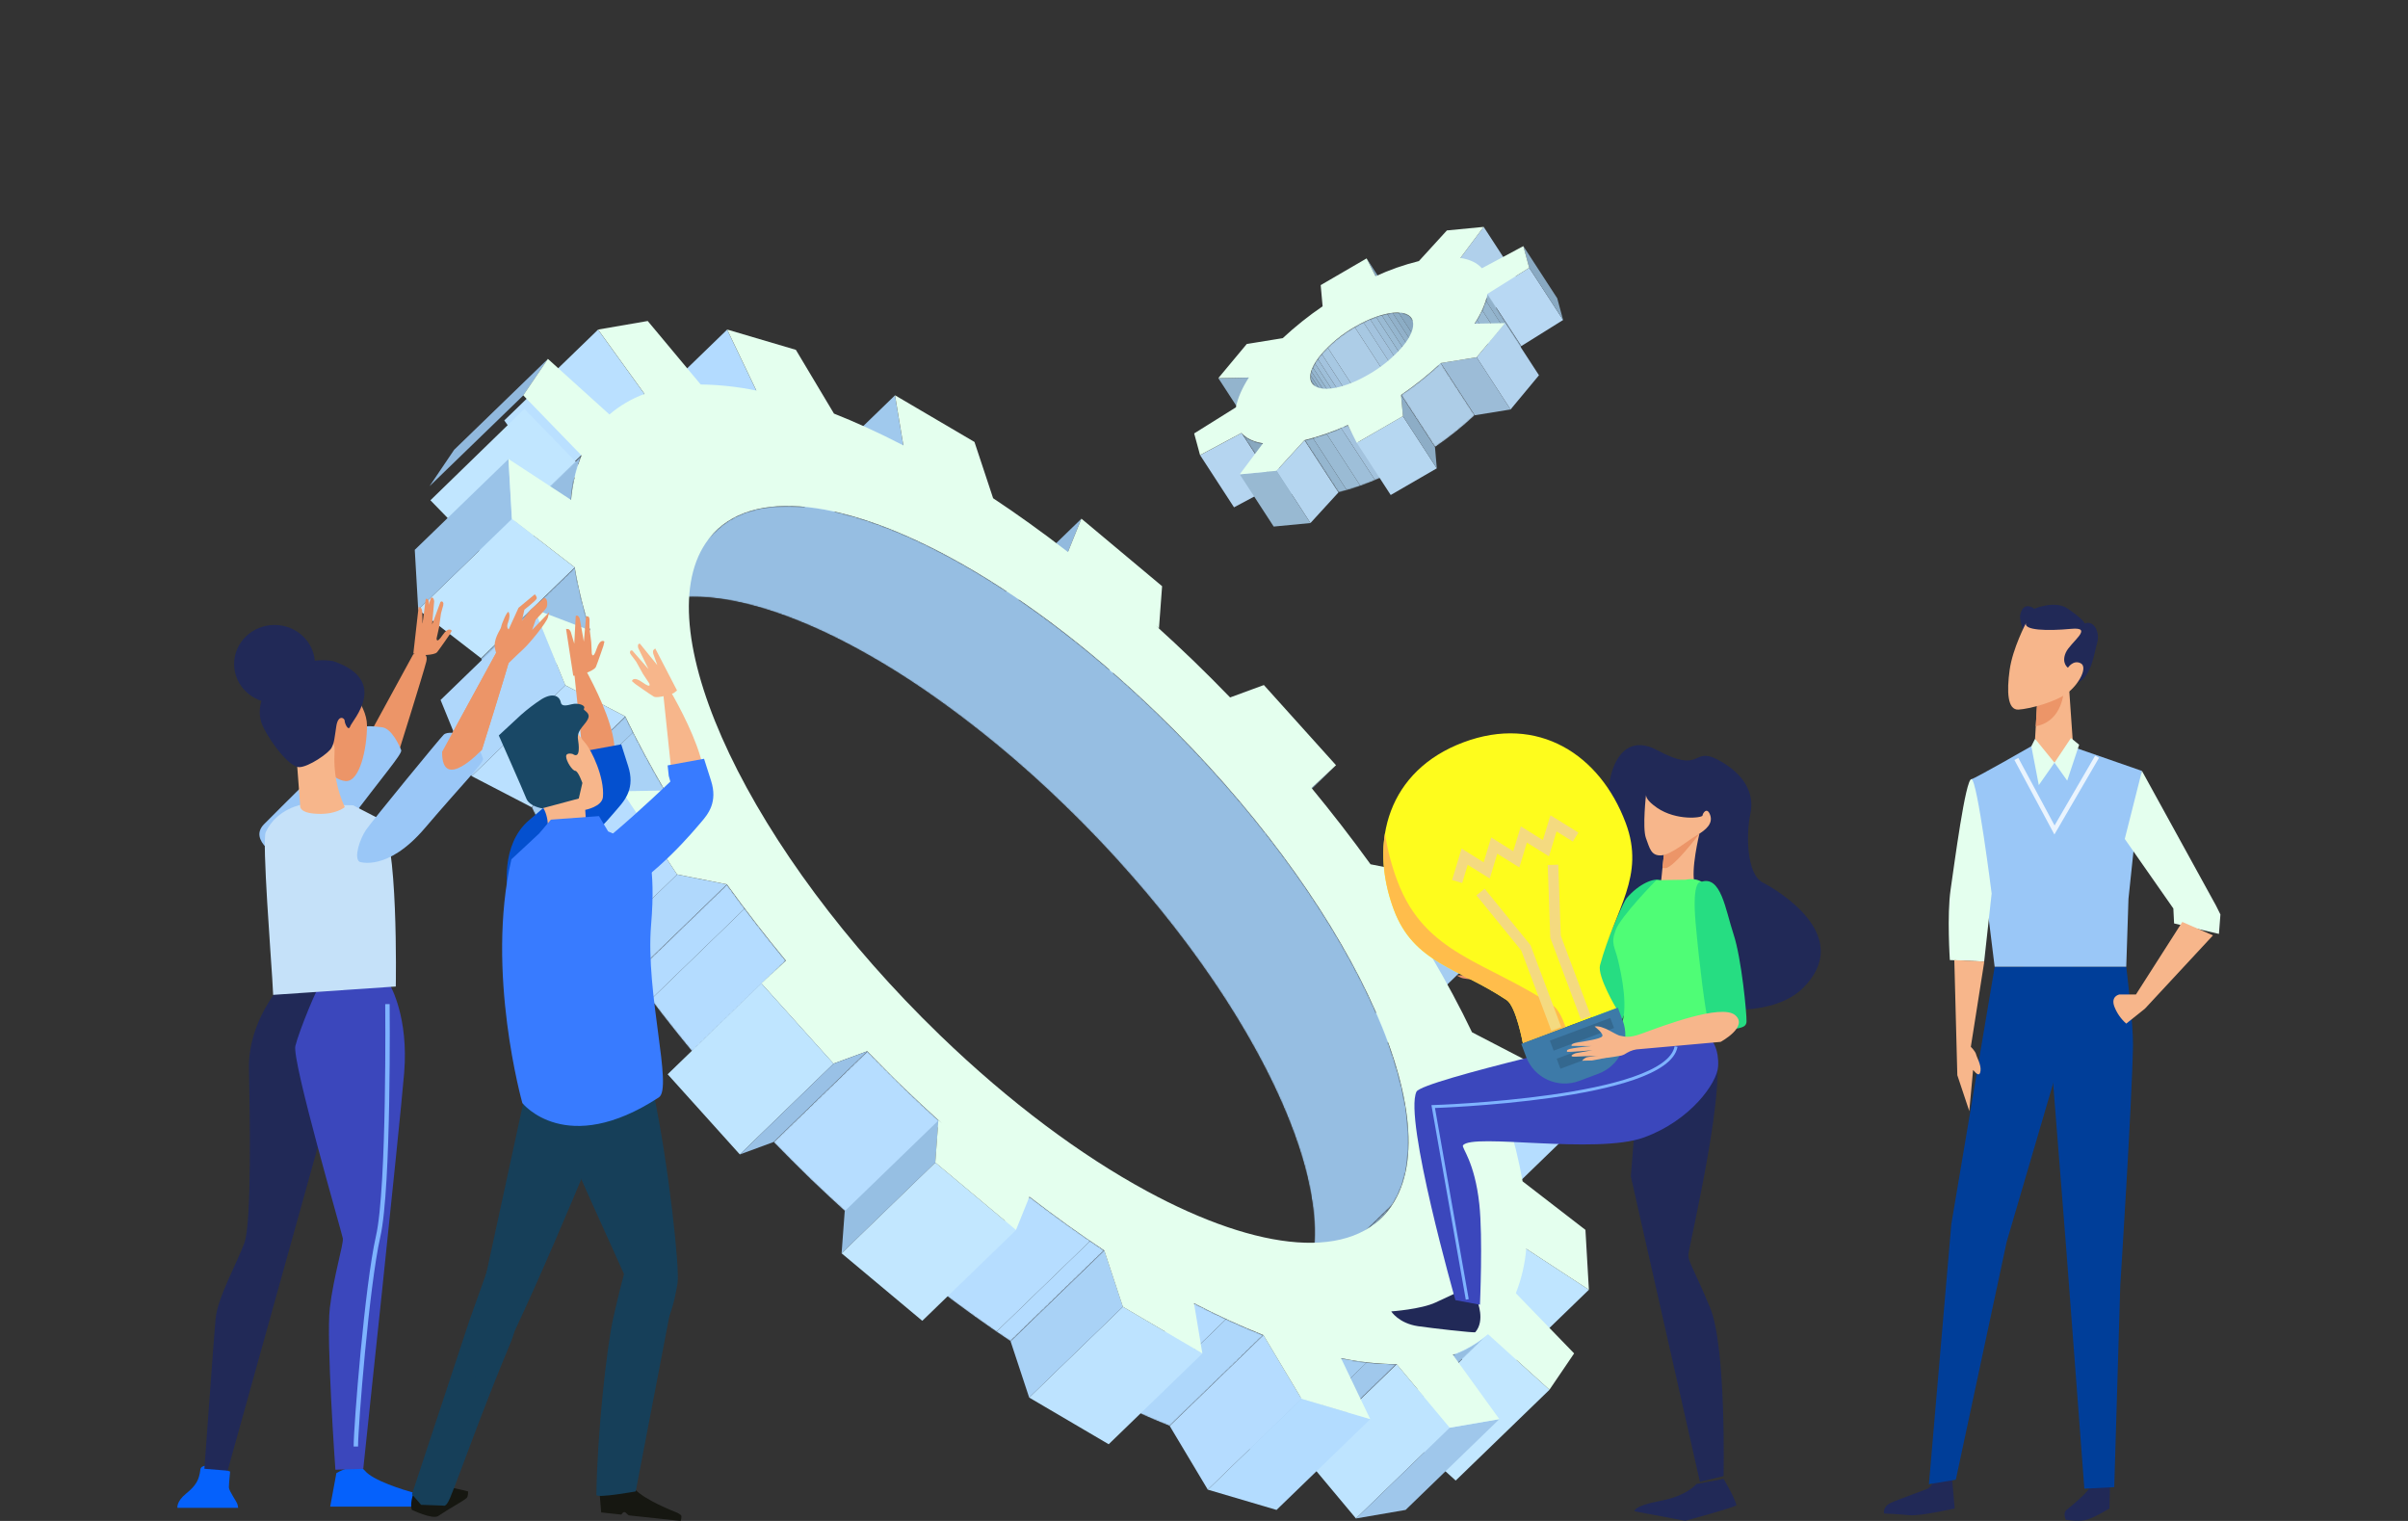 <?xml version="1.0" encoding="UTF-8"?> <svg xmlns="http://www.w3.org/2000/svg" width="1900" height="1200" viewBox="0 0 1900 1200" fill="none"><rect x="0" y="0" width="1900" height="1200" fill="#333333" stroke="none"/><g clip-path="url(#clip0_396_103986)"><path d="M914.438 495.753L840.47 567.395L837.713 565.088L911.697 493.461L914.438 495.753Z" fill="#C2E7FF"></path><path d="M1054.14 603.797L980.138 675.439L960.83 693.387L1034.83 621.76L1054.14 603.797Z" fill="#92BADF"></path><path d="M842.627 435.582L768.644 507.224L779.249 480.931L853.248 409.289L842.627 435.582Z" fill="#92BADE"></path><path d="M1164.04 755.398L1090.04 827.025L1056.19 827.61L1130.19 755.953L1164.04 755.398Z" fill="#A5CDF1"></path><path d="M712.77 351.495L638.771 423.152L632.195 383.556L706.164 311.914L712.77 351.495Z" fill="#A0C9ED"></path><path d="M1233.32 899.081L1159.34 970.739L1115.07 953.884L1189.06 882.242L1233.32 899.081Z" fill="#B5DDFF"></path><path d="M596.769 308.213L522.786 379.84L499.762 331.72L573.731 260.062L596.769 308.213Z" fill="#B3DBFF"></path><path d="M1253.69 1017.59L1179.69 1089.25L1130.28 1056.88L1204.25 985.258L1253.69 1017.59Z" fill="#BFE5FF"></path><path d="M508.51 310.866L434.526 382.523L397.887 331.72L471.87 260.078L508.51 310.866Z" fill="#BAE0FF"></path><mask id="mask0_396_103986" style="mask-type:luminance" maskUnits="userSpaceOnUse" x="491" y="399" width="621" height="624"><path d="M491.119 490.267L565.072 418.625C599.076 385.666 668.655 395.838 749.994 439.929C801.673 467.96 858.116 509.743 913.27 562.943C1062.62 707.336 1145.44 881.122 1098.04 951.311L1024.07 1022.92C1071.38 952.839 988.617 778.978 839.197 634.6C784.117 581.371 727.704 539.617 675.92 511.556C594.687 467.45 525.092 457.353 491.119 490.267Z" fill="white"></path></mask><g mask="url(#mask0_396_103986)"><path d="M1109.34 875.577C1107.41 863.248 1104.56 851.079 1100.83 839.172C1097.56 828.535 1093.53 817.479 1088.84 806.138C1084.51 795.74 1079.6 785.098 1074.12 774.212C1068.76 763.59 1062.84 752.758 1056.43 741.822C1049.81 730.555 1042.63 719.124 1034.98 707.634C1026.63 695.109 1017.68 682.514 1008.14 669.85C996.291 654.149 983.589 638.488 970.027 622.868C952.397 602.597 933.388 582.522 913.21 562.941C879.525 530.175 843.186 500.254 804.564 473.486C789.055 462.879 773.826 453.341 758.877 444.871C755.881 443.163 752.885 441.53 750.009 439.927C741.021 435.073 732.198 430.594 723.57 426.609C713.085 421.725 702.958 417.5 693.087 413.904C683.5 410.408 674.238 407.527 665.3 405.26C656.72 403.067 648.009 401.421 639.221 400.331C630.831 399.278 622.364 398.977 613.921 399.432C605.094 399.866 596.376 401.572 588.036 404.496C579.475 407.531 571.654 412.346 565.087 418.623L491.134 490.265C497.673 483.98 505.483 479.167 514.037 476.153C522.383 473.224 531.105 471.509 539.937 471.059C548.38 470.604 556.847 470.905 565.237 471.958C574.026 473.063 582.736 474.719 591.316 476.917C600.304 479.194 609.532 482.041 619.103 485.531C628.96 489.127 639.161 493.367 649.587 498.236C658.245 502.231 667.053 506.67 676.01 511.554C679.006 513.157 682.002 514.82 684.893 516.498C699.873 524.948 715.092 534.476 730.581 545.143C769.205 571.902 805.54 601.824 839.212 634.598C859.434 654.074 878.413 674.195 896.014 694.525C909.585 710.105 922.288 725.821 934.151 741.507C943.658 754.141 952.606 766.726 960.995 779.261C968.684 790.766 975.824 802.167 982.415 813.464C988.842 824.4 994.758 835.232 1000.12 845.869C1005.48 856.506 1010.53 867.382 1014.85 877.795C1019.57 889.141 1023.56 900.127 1026.83 910.754C1030.57 922.671 1033.41 934.85 1035.34 947.189C1040.03 978.141 1036.66 1004.21 1024.06 1022.89L1098.03 951.279C1110.65 932.597 1113.98 906.499 1109.34 875.577Z" fill="#96BEE2"></path></g><mask id="mask1_396_103986" style="mask-type:luminance" maskUnits="userSpaceOnUse" x="1015" y="951" width="84" height="82"><path d="M1089.83 961.111C1065.15 984.991 1040.49 1008.87 1015.85 1032.74C1018.92 1029.76 1021.68 1026.47 1024.07 1022.92L1098.04 951.312C1095.65 954.849 1092.89 958.132 1089.83 961.111Z" fill="white"></path></mask><g mask="url(#mask1_396_103986)"><path d="M1089.83 961.111L1015.85 1032.74C1018.92 1029.76 1021.68 1026.47 1024.07 1022.92L1098.04 951.312C1095.65 954.849 1092.89 958.132 1089.83 961.111Z" fill="#96BEE2"></path></g><path d="M1222.6 1096.5L1148.6 1168.13L1100.08 1124.31L1174.09 1052.66L1222.6 1096.5Z" fill="#C2E7FF"></path><mask id="mask2_396_103986" style="mask-type:luminance" maskUnits="userSpaceOnUse" x="1072" y="1052" width="103" height="89"><path d="M1174.09 1052.66L1100.09 1124.31C1091.91 1131.31 1082.53 1136.8 1072.41 1140.5L1146.37 1068.87C1156.5 1065.17 1165.89 1059.68 1174.09 1052.66Z" fill="white"></path></mask><g mask="url(#mask2_396_103986)"><path d="M1174.09 1052.66L1100.09 1124.31C1091.91 1131.31 1082.53 1136.8 1072.41 1140.5L1146.37 1068.87C1156.5 1065.17 1165.89 1059.68 1174.09 1052.66Z" fill="#96BEE2"></path></g><path d="M412.896 311.968L338.927 383.595L358.341 354.861L432.294 283.219L412.896 311.968Z" fill="#91B9DE"></path><path d="M413.759 322.622L339.622 394.711L385.863 442.281L460.001 370.192L413.759 322.622Z" fill="#C1E6FF"></path><mask id="mask3_396_103986" style="mask-type:luminance" maskUnits="userSpaceOnUse" x="376" y="359" width="83" height="108"><path d="M450.63 394.478L376.646 466.135C377.707 454.095 380.486 442.269 384.9 431.018L458.883 359.391C454.456 370.628 451.676 382.445 450.63 394.478Z" fill="white"></path></mask><g mask="url(#mask3_396_103986)"><path d="M450.63 394.478L376.646 466.135C377.707 454.095 380.486 442.269 384.9 431.018L458.883 359.391C454.458 370.623 451.678 382.435 450.63 394.463" fill="#96BEE2"></path></g><path d="M1143.88 1126.42L1069.91 1198.05L1028.07 1147.99L1102.06 1076.32L1143.88 1126.42Z" fill="#BEE4FF"></path><path d="M1183.05 1119.67L1109.07 1191.3L1069.91 1198.04L1143.88 1126.41L1183.05 1119.67Z" fill="#9FC7EB"></path><mask id="mask4_396_103986" style="mask-type:luminance" maskUnits="userSpaceOnUse" x="984" y="1071" width="118" height="77"><path d="M1102 1076.32L1028.01 1147.99C1013.26 1147.79 998.566 1146.18 984.123 1143.18L1058.11 1071.55C1072.55 1074.56 1087.25 1076.15 1102 1076.32Z" fill="white"></path></mask><g mask="url(#mask4_396_103986)"><path d="M1102 1076.32L1028.01 1147.99C1020.15 1147.95 1012.3 1147.45 1004.5 1146.49L1078.48 1074.85C1086.28 1075.81 1094.13 1076.31 1102 1076.35" fill="#A0C8EC"></path><path d="M1078.54 1074.82L1004.56 1146.46C997.994 1145.67 991.193 1144.59 984.183 1143.18L1058.17 1071.55C1065.15 1072.93 1071.96 1074.03 1078.54 1074.82Z" fill="#A4CDF1"></path></g><path d="M453.535 447.676L379.582 519.348L330 481.04L403.968 409.398L453.535 447.676Z" fill="#C1E6FF"></path><path d="M403.968 409.393L330 481.035L327.273 433.813L401.257 362.156L403.968 409.393Z" fill="#9AC3E8"></path><mask id="mask5_396_103986" style="mask-type:luminance" maskUnits="userSpaceOnUse" x="379" y="447" width="87" height="123"><path d="M465.878 497.5L391.97 569.142C386.689 552.85 382.569 536.203 379.642 519.328L453.61 447.656C456.515 464.54 460.614 481.197 465.878 497.5Z" fill="white"></path></mask><g mask="url(#mask5_396_103986)"><path d="M465.878 497.507L391.97 569.149L390.606 564.939L464.62 493.297C465.054 494.705 465.489 496.113 465.938 497.507" fill="#A0C8EC"></path><path d="M464.56 493.293L390.547 565.01C385.917 550.06 382.254 534.827 379.582 519.406L453.55 447.734C456.215 463.171 459.893 478.415 464.56 493.368" fill="#9AC3E7"></path></g><path d="M1027.01 1103.68L952.995 1175.3L922.932 1125.02L996.915 1053.37L1027.01 1103.68Z" fill="#B5DCFF"></path><path d="M1081.2 1119.69L1007.24 1191.3L952.996 1175.3L1027.01 1103.67L1081.2 1119.69Z" fill="#B3DCFF"></path><mask id="mask6_396_103986" style="mask-type:luminance" maskUnits="userSpaceOnUse" x="868" y="1028" width="129" height="98"><path d="M996.915 1053.41L922.932 1125.07C906.709 1118.67 887.715 1110.09 868.167 1099.91L942.166 1028.26C959.972 1037.58 978.246 1045.97 996.915 1053.41Z" fill="white"></path></mask><g mask="url(#mask6_396_103986)"><path d="M996.916 1053.41L922.932 1125.07C913.854 1121.5 903.908 1117.22 893.527 1112.35L967.481 1040.73C977.967 1045.57 987.853 1049.83 996.916 1053.41Z" fill="#AED7FB"></path><path d="M967.481 1040.67L893.527 1112.29C885.303 1108.48 876.795 1104.3 868.167 1099.85L942.166 1028.2C950.764 1032.69 959.257 1036.85 967.481 1040.67Z" fill="#B3DBFF"></path></g><path d="M493.425 565.251L419.457 636.878L372.137 612.323L446.135 540.711L493.425 565.251Z" fill="#BAE0FF"></path><path d="M446.135 540.709L372.137 612.321L347.63 552.275L421.614 480.633L446.135 540.709Z" fill="#AFD7FB"></path><mask id="mask7_396_103986" style="mask-type:luminance" maskUnits="userSpaceOnUse" x="419" y="565" width="106" height="131"><path d="M524.748 623.782L450.734 695.424C440.084 677.237 429.014 656.787 419.457 636.876L493.426 565.234C503.012 585.145 514.082 605.61 524.748 623.782Z" fill="white"></path></mask><g mask="url(#mask7_396_103986)"><path d="M524.748 623.783L450.734 695.425C450.696 695.314 450.634 695.212 450.554 695.126L524.553 623.469C524.61 623.578 524.675 623.683 524.748 623.783Z" fill="#AED7FB"></path><path d="M524.553 623.436L450.555 695.093C442.166 680.771 433.568 665.13 425.614 649.339L499.597 577.742C507.536 593.428 516.165 609.204 524.553 623.436Z" fill="#A9D2F6"></path><path d="M499.597 577.774L425.614 649.371C423.496 645.206 421.444 641.041 419.457 636.876L493.426 565.234C495.433 569.384 497.5 573.579 499.597 577.774Z" fill="#A4CDF1"></path></g><mask id="mask8_396_103986" style="mask-type:luminance" maskUnits="userSpaceOnUse" x="738" y="944" width="134" height="115"><path d="M871.313 986.593L797.344 1058.22C779.144 1046.11 758.802 1031.63 738.31 1015.81L812.264 944.18C832.83 960 853.158 974.487 871.313 986.593Z" fill="white"></path></mask><g mask="url(#mask8_396_103986)"><path d="M871.313 986.592L797.344 1058.22C793.689 1055.8 789.975 1053.31 786.2 1050.73L860.183 979.102C863.958 981.708 867.668 984.205 871.313 986.592Z" fill="#B4DCFF"></path><path d="M860.228 979.057L786.244 1050.68C771.055 1040.29 754.787 1028.48 738.31 1015.81L812.264 944.18C828.741 956.839 844.994 968.645 860.198 979.057" fill="#B6DDFF"></path></g><path d="M948.771 1067.85L874.803 1139.48L812.054 1102.64L886.022 1031L948.771 1067.85Z" fill="#BDE3FF"></path><path d="M886.022 1031L812.054 1102.64L797.389 1058.24L871.357 986.609L886.022 1031Z" fill="#A9D2F6"></path><mask id="mask9_396_103986" style="mask-type:luminance" maskUnits="userSpaceOnUse" x="499" y="697" width="122" height="133"><path d="M620.137 757.992L546.154 829.634C530.56 810.817 514.472 790.067 499.552 769.408L573.551 697.766C588.455 718.425 604.558 739.16 620.137 757.992Z" fill="white"></path></mask><g mask="url(#mask9_396_103986)"><path d="M620.137 757.99L546.153 829.632C535.368 816.598 524.343 802.665 513.648 788.478L587.602 716.836C598.327 731.038 609.352 744.971 620.137 757.99Z" fill="#B4DCFF"></path><path d="M587.602 716.837L513.648 788.479C508.855 782.157 504.151 775.76 499.552 769.408L573.551 697.766C578.045 704.118 582.853 710.5 587.602 716.837Z" fill="#B3DBFF"></path></g><mask id="mask10_396_103986" style="mask-type:luminance" maskUnits="userSpaceOnUse" x="610" y="829" width="134" height="129"><path d="M743.208 886.245L669.225 957.887C659.298 948.898 649.397 939.675 639.52 930.216C629.559 920.583 619.852 910.74 610.355 901.017L684.354 829.375C693.851 839.158 703.543 848.851 713.489 858.574C723.435 868.297 733.262 877.256 743.208 886.245Z" fill="white"></path></mask><g mask="url(#mask10_396_103986)"><path d="M743.208 886.245L669.225 957.887C659.298 948.898 649.397 939.675 639.52 930.216C629.559 920.583 619.852 910.74 610.355 901.017L684.354 829.375C693.851 839.158 703.543 848.851 713.489 858.574C723.435 868.297 733.262 877.256 743.208 886.245Z" fill="#B6DDFF"></path></g><path d="M534.245 689.955L460.276 761.597L416.911 695.963L490.879 624.336L534.245 689.955Z" fill="#B7DDFF"></path><path d="M573.551 697.759L499.552 769.401L460.276 761.595L534.244 689.953L573.551 697.759Z" fill="#B0D8FC"></path><path d="M738.025 917.198L664.057 988.84L666.513 955.611L740.482 883.969L738.025 917.198Z" fill="#96BFE3"></path><path d="M801.703 970.47L727.719 1042.1L664.057 988.837L738.025 917.195L801.703 970.47Z" fill="#C2E7FF"></path><path d="M1189.06 882.231C1194.3 898.54 1198.41 915.188 1201.39 932.059L1250.97 970.352L1253.69 1017.59L1204.26 985.259C1203.25 997.287 1200.48 1009.1 1196.05 1020.33L1242.05 1067.81L1222.58 1096.48L1174.08 1052.66C1165.88 1059.68 1156.49 1065.17 1146.35 1068.87L1183.04 1119.67L1143.86 1126.42L1102 1076.32C1087.25 1076.15 1072.55 1074.56 1058.11 1071.55L1081.15 1119.67L1026.95 1103.66L996.856 1053.35C978.186 1045.91 959.912 1037.51 942.106 1028.2L948.712 1067.84L885.963 1031L871.298 986.592C853.098 974.487 832.77 960 812.249 944.18L801.643 970.457L737.966 917.183L740.422 883.968L743.148 886.246C733.202 877.257 723.286 868.073 713.429 858.575C703.573 849.076 693.791 839.099 684.294 829.375L657.676 839.188L600.754 775.906L620.107 757.928C604.529 739.096 588.426 718.362 573.521 697.702L534.215 689.882L490.774 624.262L524.643 623.723C513.978 605.55 502.908 585.085 493.321 565.175L446.031 540.635L421.509 480.559L465.774 497.443C460.489 481.141 456.37 464.485 453.446 447.599L403.864 409.336L401.152 362.099L450.585 394.415C451.633 382.387 454.413 370.575 458.838 359.343L412.851 311.896L432.325 283.161L480.873 327.012C489.059 320.007 498.428 314.518 508.54 310.802L471.9 260.015L511.072 253.258L552.864 303.341C567.629 303.544 582.34 305.154 596.799 308.15L573.761 260L627.971 276.015L658.02 326.308C674.303 332.735 693.297 341.29 712.8 351.432L706.194 311.851L768.898 348.691L783.608 393.096C801.748 405.081 822.15 419.674 842.657 435.524L853.277 409.216L916.94 462.491L914.469 495.675L911.727 493.383C921.674 502.372 931.575 511.586 941.446 521.099C951.318 530.612 961.115 540.485 970.597 550.268L997.245 540.485L1054.17 603.737L1034.86 621.715C1050.44 640.577 1066.51 661.297 1081.4 681.897L1120.74 689.762L1164.09 755.351L1130.22 755.906C1140.9 774.093 1151.98 794.543 1161.48 814.439L1208.84 839.024L1233.32 899.1L1189.06 882.231ZM1098.04 951.311C1145.44 881.122 1062.62 707.335 913.255 562.943C858.176 509.743 801.733 467.959 749.979 439.929C661.391 391.883 586.703 384.182 556.864 428.438C509.529 498.537 592.29 672.398 741.71 816.776C796.79 869.991 853.218 911.744 904.987 939.79C993.545 987.836 1068.17 995.551 1098.07 951.311" fill="#E4FFEE"></path><path d="M657.735 839.204L583.752 910.831L526.8 847.578L600.783 775.906L657.735 839.204Z" fill="#BFE5FF"></path><path d="M684.354 829.375L610.355 901.032L583.752 910.83L657.736 839.203L684.354 829.375Z" fill="#99C1E6"></path><path d="M1078.31 203.906L1105.08 245.076L1112.15 259.143L1085.38 217.989L1078.31 203.906Z" fill="#85A6BE"></path><path d="M985.456 297.93L1012.21 339.084L988.092 339.549L961.354 298.424L985.456 297.93Z" fill="#93B4CD"></path><path d="M1170.68 179.008L1197.42 220.162L1179.1 244.657L1152.33 203.518L1170.68 179.008Z" fill="#B0D0EB"></path><mask id="mask11_396_103986" style="mask-type:luminance" maskUnits="userSpaceOnUse" x="1033" y="246" width="108" height="98"><path d="M1113.77 251.055L1140.52 292.269C1135.43 284.434 1116.56 287.041 1096.05 298.921C1085.87 304.691 1076.75 312.154 1069.09 320.989C1062.7 328.63 1059.48 335.971 1060.92 341.214C1061.13 342.017 1061.47 342.781 1061.93 343.476L1035.17 302.337C1034.72 301.637 1034.38 300.868 1034.17 300.06C1032.67 294.831 1035.97 287.49 1042.33 279.835C1049.99 270.993 1059.11 263.534 1069.3 257.782C1089.82 245.826 1108.66 243.22 1113.77 251.055Z" fill="white"></path></mask><g mask="url(#mask11_396_103986)"><path d="M1113.77 251.05L1140.52 292.265C1138.7 289.463 1135.09 288.01 1130.28 287.77L1103.49 246.586C1108.32 246.766 1111.91 248.234 1113.76 251.08" fill="#88A8C0"></path><path d="M1103.49 246.587L1130.28 287.772C1128.7 287.703 1127.11 287.774 1125.54 287.981L1098.79 246.782C1100.36 246.614 1101.93 246.554 1103.51 246.602" fill="#8CADC5"></path><path d="M1098.79 246.766L1125.54 287.965C1124.15 288.1 1122.7 288.355 1121.17 288.654L1094.42 247.485C1095.91 247.185 1097.41 246.945 1098.79 246.766Z" fill="#91B1CA"></path><path d="M1094.42 247.484L1121.17 288.654C1119.79 288.924 1118.38 289.283 1116.89 289.718L1090.13 248.563C1091.63 248.129 1093.05 247.784 1094.42 247.484Z" fill="#95B6CF"></path><path d="M1090.13 248.562L1116.89 289.717C1115.39 290.121 1114.01 290.616 1112.51 291.125L1085.74 249.956C1087.24 249.431 1088.74 248.952 1090.13 248.562Z" fill="#9ABBD4"></path><path d="M1085.74 249.961L1112.48 291.13C1110.98 291.67 1109.38 292.284 1107.79 292.958L1081.02 251.819C1082.63 251.129 1084.2 250.515 1085.73 249.961" fill="#9EBFD9"></path><path d="M1081.02 251.812L1107.81 292.952C1106.06 293.671 1104.3 294.45 1102.49 295.394L1075.75 254.225C1077.55 253.341 1079.29 252.547 1081.02 251.812Z" fill="#A3C3DE"></path><path d="M1075.77 254.227L1102.51 295.396C1100.38 296.395 1098.23 297.543 1096.05 298.842L1095.63 299.096L1068.86 257.942L1069.28 257.702C1071.49 256.434 1073.65 255.275 1075.77 254.227Z" fill="#A7C8E2"></path><path d="M1068.86 257.945L1095.63 299.1C1087.89 303.601 1080.72 309.013 1074.27 315.22L1047.53 274.08C1053.95 267.843 1061.11 262.424 1068.86 257.945Z" fill="#ADCDE7"></path><path d="M1047.53 274.078L1074.27 315.218C1072.58 316.926 1070.97 318.618 1069.55 320.281L1042.81 279.142C1044.31 277.449 1045.81 275.771 1047.53 274.078Z" fill="#A7C8E2"></path><path d="M1042.81 279.141L1069.55 320.28L1069.06 320.909C1068.11 322.018 1067.24 323.142 1066.46 324.25L1039.7 283.066C1040.49 281.972 1041.37 280.879 1042.3 279.755C1042.45 279.545 1042.63 279.35 1042.81 279.141Z" fill="#A3C3DE"></path><path d="M1039.7 283.07L1066.46 324.255C1065.65 325.359 1064.9 326.504 1064.2 327.686L1037.43 286.516C1038.11 285.407 1038.93 284.254 1039.7 283.07Z" fill="#9EBFD9"></path><path d="M1037.43 286.516L1064.2 327.685C1063.58 328.706 1063.01 329.761 1062.51 330.846L1035.76 289.707C1036.24 288.673 1036.81 287.609 1037.43 286.516Z" fill="#9ABBD4"></path><path d="M1035.76 289.703L1062.51 330.843C1062.05 331.817 1061.65 332.817 1061.31 333.839L1034.59 292.759C1034.91 291.733 1035.3 290.731 1035.77 289.763" fill="#95B6CF"></path><path d="M1034.59 292.758L1061.33 333.912C1061.02 334.919 1060.8 335.952 1060.67 336.998L1033.9 295.844C1034.04 294.798 1034.27 293.765 1034.59 292.758Z" fill="#91B1CA"></path><path d="M1033.88 295.844L1060.65 336.998C1060.48 338.1 1060.48 339.222 1060.65 340.324L1033.9 299.155C1033.72 298.06 1033.69 296.945 1033.82 295.844" fill="#8CADC5"></path><path d="M1033.96 299.156L1060.71 340.326C1060.75 340.6 1060.81 340.87 1060.89 341.135C1061.1 341.938 1061.44 342.701 1061.9 343.397L1035.14 302.257C1034.69 301.557 1034.35 300.788 1034.14 299.98C1034.06 299.711 1034.02 299.441 1033.96 299.156Z" fill="#88A8C0"></path></g><path d="M979.629 341.648L1006.37 382.818L973.682 400.271L946.929 359.117L979.629 341.648Z" fill="#B5D5F0"></path><path d="M1206.6 211.305L1233.35 252.459L1200.38 273.029L1173.63 231.889L1206.6 211.305Z" fill="#B8D8F3"></path><path d="M1201.97 194.188L1228.72 235.342L1233.35 252.466L1206.6 211.311L1201.97 194.188Z" fill="#89A9C2"></path><mask id="mask12_396_103986" style="mask-type:luminance" maskUnits="userSpaceOnUse" x="979" y="341" width="45" height="50"><path d="M996.601 349.786L1023.35 390.955C1015.86 389.802 1010.16 387.12 1006.37 382.82L979.629 341.711C983.404 345.951 989.201 348.662 996.601 349.786Z" fill="white"></path></mask><g mask="url(#mask12_396_103986)"><path d="M996.601 349.786L1023.35 390.955C1015.86 389.802 1010.16 387.12 1006.37 382.82L979.629 341.711C983.404 346.011 989.201 348.722 996.601 349.846" fill="#88A8C0"></path></g><mask id="mask13_396_103986" style="mask-type:luminance" maskUnits="userSpaceOnUse" x="1163" y="231" width="38" height="66"><path d="M1173.63 231.891L1200.38 273.03C1199.09 280.176 1195.56 288.161 1190.21 296.551L1163.41 255.382C1168.82 247.007 1172.4 239.022 1173.63 231.891Z" fill="white"></path></mask><g mask="url(#mask13_396_103986)"><path d="M1173.63 231.891L1200.38 273.03C1200.06 274.823 1199.62 276.594 1199.08 278.334L1172.4 237.179C1172.93 235.441 1173.36 233.675 1173.7 231.891" fill="#91B1CA"></path><path d="M1172.4 237.18L1199.15 278.334C1198.35 280.857 1197.4 283.329 1196.29 285.735L1169.4 244.551C1170.52 242.156 1171.48 239.694 1172.29 237.18" fill="#95B6CF"></path><path d="M1169.4 244.547L1196.19 285.731C1194.99 288.263 1193.63 290.84 1192.05 293.507L1165.3 252.352C1166.8 249.824 1168.17 247.219 1169.4 244.547Z" fill="#9ABBD4"></path><path d="M1165.33 252.352L1192.08 293.506C1191.47 294.495 1190.87 295.529 1190.21 296.502L1163.41 255.378C1164.06 254.359 1164.69 253.355 1165.28 252.382" fill="#9EBFD9"></path></g><path d="M1029.33 347.344L1056.1 388.498L1034 412.664L1007.25 371.509L1029.33 347.344Z" fill="#B5D6F0"></path><path d="M1007.25 371.508L1034 412.662L1005 415.449L978.236 374.279L1007.25 371.508Z" fill="#98B9D2"></path><mask id="mask14_396_103986" style="mask-type:luminance" maskUnits="userSpaceOnUse" x="1029" y="335" width="62" height="54"><path d="M1063.51 335.312L1090.3 376.482C1079.29 381.525 1067.84 385.537 1056.1 388.467L1029.33 347.313C1041.08 344.396 1052.52 340.378 1063.51 335.312Z" fill="white"></path></mask><g mask="url(#mask14_396_103986)"><path d="M1063.51 335.312L1090.3 376.482C1088.48 377.291 1086.7 378.085 1084.95 378.819L1058.17 337.665C1059.93 336.916 1061.73 336.166 1063.51 335.312Z" fill="#A3C3DE"></path><path d="M1058.17 337.664L1084.95 378.819C1081.01 380.482 1077.17 381.965 1073.4 383.313L1046.68 342.159C1050.42 340.84 1054.26 339.327 1058.17 337.664Z" fill="#9EBFD9"></path><path d="M1046.68 342.141L1073.4 383.295C1069.76 384.614 1066.2 385.752 1062.67 386.756L1035.94 345.586C1039.43 344.583 1043.01 343.444 1046.68 342.141Z" fill="#9ABBD4"></path><path d="M1035.94 345.594L1062.67 386.763C1060.44 387.392 1058.18 387.977 1056.1 388.501L1029.33 347.347C1031.49 346.807 1033.69 346.223 1035.94 345.594Z" fill="#95B6CF"></path></g><mask id="mask15_396_103986" style="mask-type:luminance" maskUnits="userSpaceOnUse" x="1105" y="286" width="59" height="67"><path d="M1136.85 286.469L1163.62 327.623C1153.84 336.803 1143.35 345.204 1132.25 352.747L1105.5 311.593C1116.58 304.039 1127.07 295.639 1136.85 286.469Z" fill="white"></path></mask><g mask="url(#mask15_396_103986)"><path d="M1136.85 286.469L1163.62 327.623C1153.84 336.803 1143.35 345.204 1132.25 352.747L1105.5 311.593C1116.58 304.039 1127.07 295.639 1136.85 286.469Z" fill="#ADCDE7"></path></g><path d="M1187.56 254.922L1214.31 296.076L1191.89 323.058L1165.12 281.889L1187.56 254.922Z" fill="#B3D3EE"></path><path d="M1165.12 281.883L1191.89 323.052L1163.62 327.637L1136.85 286.482L1165.12 281.883Z" fill="#9CBCD7"></path><path d="M1106.94 328.344L1133.69 369.498L1097.32 390.547L1070.58 349.393L1106.94 328.344Z" fill="#B6D7F1"></path><path d="M1105.5 311.609L1132.25 352.749L1133.69 369.498L1106.94 328.344L1105.5 311.609Z" fill="#8DADC6"></path><path d="M1170.68 179.008L1152.33 203.518C1159.71 204.656 1165.52 207.383 1169.28 211.653L1201.97 194.184L1206.6 211.293L1173.64 231.893C1172.34 239.024 1168.83 247.009 1163.47 255.384L1187.57 254.92L1165.1 281.886L1136.84 286.471C1127.05 295.641 1116.57 304.041 1105.49 311.595L1106.98 328.329L1070.54 349.394L1063.47 335.311C1052.48 340.371 1041.03 344.384 1029.29 347.296L1007.21 371.461L978.191 374.233L996.556 349.738C989.156 348.615 983.359 345.903 979.584 341.603L946.884 359.057L942.24 341.978L975.195 321.363C976.528 314.217 980.019 306.262 985.381 297.872L961.279 298.366L983.748 271.399L1012.12 266.8C1021.96 257.642 1032.47 249.243 1043.58 241.676L1042.08 224.941L1078.31 203.877L1085.38 217.96C1096.38 212.893 1107.83 208.88 1119.58 205.975L1141.65 181.809L1170.68 179.008ZM1114.77 253.317C1111.91 242.829 1091.59 244.807 1069.28 257.721C1059.1 263.473 1049.98 270.933 1042.32 279.774C1035.95 287.43 1032.73 294.756 1034.15 299.999C1037 310.486 1057.37 308.524 1079.62 295.61C1089.79 289.844 1098.91 282.386 1106.58 273.557C1112.93 265.931 1116.15 258.575 1114.73 253.317" fill="#E4FFEE"></path><path d="M283.234 594.72L326.06 516.231C326.06 516.231 338.897 511.992 336.351 522.044C333.804 532.097 314.661 593.012 314.661 593.012C314.661 593.012 283.039 627.29 283.234 594.72Z" fill="#EC9568"></path><path d="M224.499 679.246C224.499 679.246 246.968 686.033 274.291 649.433C301.613 612.833 317.612 594.705 316.563 591.873C315.514 589.042 309.193 574.689 301.449 573.791C293.704 572.892 286.979 572.173 284.387 574.854C281.796 577.536 214.328 643.994 208.216 650.407C195.739 663.396 219.781 676.265 224.499 679.246Z" fill="#9AC7F7"></path><path d="M251.013 599.075C251.013 599.075 261.363 615.39 272.643 616.244C283.922 617.098 289.57 590.491 289.57 572.483C289.57 554.475 269.827 537.291 267.939 532.138C266.052 526.984 246.309 544.123 246.309 559.599C246.309 575.075 251.013 594.791 251.013 599.075Z" fill="#EC9568"></path><path d="M348.829 593.204L391.655 514.73C391.655 514.73 404.492 510.475 401.946 520.528C399.399 530.581 380.256 591.511 380.256 591.511C380.256 591.511 348.619 625.774 348.829 593.204Z" fill="#EC9568"></path><path d="M396.269 528.203C396.269 528.203 406.994 517.537 412.537 512.518C418.079 507.499 431.321 491.064 432.339 487.049L433.358 483.019L419.877 497.012L422.738 488.907C422.738 488.907 430.677 480.757 431.366 479.049C431.79 477.885 431.924 476.635 431.755 475.408C431.456 471.318 429.194 471.813 429.194 471.813L418.543 481.161L411.788 489.88L413.765 481.026C413.765 481.026 423.082 473.745 423.472 472.247C423.861 470.749 421.974 468.906 421.974 468.906L409.121 479.558L401.347 496.577C401.347 496.577 399.28 495.259 400.793 491.364C402.306 487.468 402.291 484.517 401.317 482.944C400.343 481.371 395.759 492.233 395.445 494.555C395.13 496.877 388.764 504.098 390.682 512.338C392.031 517.793 393.902 523.106 396.269 528.203Z" fill="#EC9568"></path><path d="M181.583 1161.06C181.583 1161.06 180.61 1170.6 180.61 1173.52C180.61 1176.44 186.961 1184.77 187.455 1187.21L187.935 1189.66H140C140 1189.66 139.012 1184.77 146.831 1178.42C154.65 1172.07 157.107 1167.66 158.08 1159.59C159.054 1151.51 181.583 1161.06 181.583 1161.06Z" fill="#0561FC"></path><path d="M265.408 1162.28L260.525 1188.68H335.302C335.358 1186.21 334.563 1183.79 333.05 1181.83C331.537 1179.87 329.397 1178.49 326.989 1177.92C318.196 1175.48 294.244 1168.14 287.892 1160.32C281.541 1152.5 265.408 1162.28 265.408 1162.28Z" fill="#0561FC"></path><path d="M179.606 1160.32L252.915 897.096L263.91 782.712V776.18L222.118 776.914C222.118 776.914 195.724 805.499 196.458 842.833C197.192 880.167 198.66 964.558 192.803 980.664C186.946 996.769 171.532 1023.92 170.064 1040.78C168.596 1057.65 161.271 1158.84 161.271 1158.84L179.606 1160.32Z" fill="#212957"></path><path d="M307.89 777.588C307.89 777.588 322.555 802.517 318.9 846.503C315.245 890.489 286.634 1158.87 286.634 1158.87L264.644 1159.59C264.644 1159.59 257.305 1056.95 260.24 1032.02C263.176 1007.09 271.235 981.413 270.501 977.023C269.767 972.634 230.192 836.975 233.053 825.245C235.914 813.514 250.654 777.588 252.856 776.854C255.058 776.12 307.89 777.588 307.89 777.588Z" fill="#3B47BC"></path><path d="M305.703 792.234C305.703 792.234 307.201 936.687 298.363 975.549C289.525 1014.41 280.777 1125.13 280.777 1141.26" stroke="#7EB3FF" stroke-width="3.489" stroke-miterlimit="10"></path><path d="M299.831 646.333L278.575 635.351L238.984 634.617C238.984 634.617 218.462 637.613 209.654 656.61C206.659 663.172 214.058 758.485 214.792 771.729L215.526 784.928L312.294 778.336C312.294 778.336 314.496 658.063 299.831 646.333Z" fill="#C5E1F9"></path><path d="M283.593 679.917C283.593 679.917 305.583 688.142 335.212 653.385C364.842 618.628 381.993 601.564 381.124 598.672C380.256 595.781 374.878 581.054 367.208 579.646C359.539 578.237 352.888 577.099 350.117 579.646C347.346 582.192 293.989 647.273 288.941 654.554C283.893 661.835 279.084 676.636 283.593 679.917Z" fill="#9AC7F7"></path><path d="M233.846 595.738L236.842 635.335C236.842 635.335 235.344 640.848 247.837 641.927C264.704 643.425 272.029 636.803 272.029 636.803C265.832 623.261 263.064 608.402 263.97 593.536C265.378 568.607 233.846 595.738 233.846 595.738Z" fill="#F7B68B"></path><path d="M263.146 521.684C263.146 521.684 241.725 516.546 220.619 532.681C208.156 542.209 200.832 559.078 207.422 573.011C214.013 586.944 228.693 605.267 236.018 605.267C243.343 605.267 259.476 594.27 261.678 589.866C263.88 585.461 263.88 582.54 265.348 573.011C266.816 563.483 271.939 566.404 271.939 568.607C271.939 570.809 274.935 577.401 276.343 573.011C277.751 568.622 307.89 537.07 263.146 521.684Z" fill="#212957"></path><path d="M248.511 523.888C248.511 540.892 234.236 554.675 216.62 554.675C199.004 554.675 184.729 540.892 184.729 523.888C184.729 506.884 199.004 493.086 216.62 493.086C234.236 493.086 248.511 506.869 248.511 523.888Z" fill="#212957"></path><path d="M348.829 593.204L391.655 514.73C391.655 514.73 404.492 510.475 401.946 520.528C399.399 530.581 380.256 591.511 380.256 591.511C380.256 591.511 348.619 625.774 348.829 593.204Z" fill="#EC9568"></path><path d="M329.7 516.857C329.7 516.857 342.642 517.366 344.919 514.52C347.196 511.673 354.776 500.677 354.776 500.677L356.438 497.68C356.438 497.68 354.116 493.785 349.098 501.231C344.08 508.677 344.515 503.568 344.515 503.568L346.447 494.894L347.945 484.032L349.233 479.343C349.672 478.254 349.886 477.087 349.862 475.912C348.979 473.47 347.525 474.953 347.525 474.953L340.964 492.692L342.582 474.399C342.582 474.399 342.403 472.002 341.219 471.567C340.036 471.133 339.991 471.927 339.991 471.927L333.385 491.898L333.175 482.324C333.175 482.324 332.95 479.972 331.812 479.493C330.674 479.013 330.314 478.789 330.314 478.789L326.15 515.583L329.7 516.857Z" fill="#EC9568"></path><path d="M337.924 491.057L338.328 478.068C338.549 476.609 338.468 475.12 338.088 473.694C338.025 473.471 337.917 473.262 337.772 473.081C337.628 472.9 337.449 472.749 337.245 472.637C337.042 472.526 336.818 472.456 336.587 472.432C336.357 472.407 336.123 472.429 335.901 472.495L333.43 491.881L337.924 491.057Z" fill="#EC9568"></path><path d="M458.898 586.206L450.809 509.141C450.809 509.141 496.242 580.228 482.266 603.959C468.29 627.69 458.898 586.206 458.898 586.206Z" fill="#EC9568"></path><path d="M456.111 533.175C456.111 533.175 468.769 529.58 470.222 526.104C471.675 522.628 476.094 509.624 476.094 509.624L476.918 506.178C476.918 506.178 473.637 503.182 470.746 511.931C467.855 520.681 466.942 515.662 466.942 515.662L466.507 506.673L465.144 495.646V490.702C465.287 489.517 465.191 488.314 464.86 487.167C463.362 485.099 462.358 487.002 462.358 487.002L460.695 506.253L457.415 488.021C457.415 488.021 456.591 485.758 455.348 485.699C454.104 485.639 454.254 486.433 454.254 486.433L453.131 507.871L450.389 498.658C450.389 498.658 449.566 496.455 448.337 496.35C447.109 496.246 446.645 496.171 446.645 496.171L452.307 533.115L456.111 533.175Z" fill="#EC9568"></path><path d="M400.478 702.347C400.478 702.347 393.482 713.089 415.876 700.34C454.059 678.616 482.041 644.024 487.778 637.417C493.515 630.81 501.11 621.357 495.642 604.457C491.463 591.558 490.175 587.273 490.175 587.273L461.519 592.532L462.418 600.832L463.661 605.326C463.661 605.326 440.563 627.619 417.569 647.02C394.576 666.421 400.478 702.347 400.478 702.347Z" fill="#0450CF"></path><path d="M368.197 1181.87C369.605 1180.61 369.291 1176.68 369.291 1176.68C369.291 1176.68 348.799 1171.32 341.863 1171.9C339.124 1172.4 336.45 1173.21 333.894 1174.32C333.4 1174.53 332.396 1175.99 331.827 1176.2C330.928 1176.58 330.614 1175.66 329.835 1176.01C328.62 1176.49 327.448 1177.07 326.33 1177.75C323.094 1187.04 324.967 1191.23 324.967 1191.23C324.967 1191.23 341.339 1199.08 345.758 1196.1C357.023 1188.58 365.127 1184.65 368.197 1181.87Z" fill="#161711"></path><path d="M473.053 1177.36L474.371 1193.28L490.295 1194.98C490.295 1194.98 491.403 1192.87 492.736 1193.01C494.069 1193.14 495.103 1195.49 496.661 1195.66C500.001 1196.03 503.701 1196.42 505.184 1196.57L537.12 1199.99C537.12 1199.99 538.169 1196.78 537.405 1195.49C536.024 1194.35 534.452 1193.46 532.761 1192.87C524.792 1189.69 502.053 1179.96 498.803 1171.67C494.833 1161.66 473.053 1177.36 473.053 1177.36Z" fill="#161711"></path><path d="M462.987 658.348L461.774 638.977C461.774 638.977 475.091 636.49 475.735 628.79C477.083 613.329 466.747 591.965 461.999 586.497C448.382 570.901 436.249 540.443 401.811 576.459C388.734 590.167 425.239 629.808 429.703 639.382C434.167 648.955 431.905 661.854 431.905 661.854L443.469 666.483L462.987 658.348Z" fill="#F7B68B"></path><path d="M392.464 980.062C392.464 980.062 417.24 1024.86 403.369 1058.13C378.653 1117.32 363.344 1162.09 355.105 1181.89C351.899 1189.58 349.832 1187.89 349.832 1187.89L332.246 1187.27L325.056 1178.93L370.384 1041.85L392.464 980.062Z" fill="#163F59"></path><path d="M529.945 610.362L521.841 533.297C521.841 533.297 567.274 604.4 553.298 628.13C539.322 651.861 529.945 610.362 529.945 610.362Z" fill="#F7B68B"></path><path d="M482.94 871.41C482.94 871.41 429.149 1005.36 392.853 1077.48C371.583 1119.73 372.122 1058.14 372.122 1058.14L424.071 818.57L507.776 820.068C507.776 820.068 498.324 830.511 482.94 871.41Z" fill="#163F59"></path><path d="M427.636 861.135C427.636 861.135 502.967 1029.77 507.866 1038.71C524.478 1068.99 532.896 1023.73 534.634 1012.22C536.372 1000.72 527.743 920.058 515.655 862.244L503.582 804.43L427.636 861.135Z" fill="#163F59"></path><path d="M498.474 982.499C498.474 982.499 491.194 1007.47 483.944 1039.62C478.596 1063.22 471.226 1131.51 470.567 1179.39C470.567 1182.31 501.604 1176.71 501.604 1176.71C501.604 1176.71 526.8 1045.15 532.507 1015.71C538.214 986.275 519.64 963.278 498.474 982.499Z" fill="#163F59"></path><path d="M403.519 677.989L425.344 657.689L434.691 646.677L472.619 643.891L479.839 655.966L509.963 669.045C509.963 669.045 517.812 681.629 513.723 729.9C509.229 783.384 531.084 858.487 519.879 865.813C446.48 913.754 412.162 870.308 412.162 870.308C412.162 870.308 382.982 766.994 403.519 677.989Z" fill="#387BFF"></path><path d="M455.393 715.153C455.393 715.153 458.838 724.457 481.232 711.707C519.415 689.984 547.396 655.392 553.134 648.785C558.871 642.178 566.465 632.709 560.998 615.825C556.833 602.941 555.53 598.656 555.53 598.656L526.785 603.885L527.683 612.2L528.927 616.619C528.927 616.619 505.829 638.927 482.835 658.328C459.842 677.729 455.393 715.153 455.393 715.153Z" fill="#387BFF"></path><path d="M451.888 594.899C451.888 594.899 446.465 593.296 446.705 597.057C446.944 600.817 451.558 608.008 453.895 608.158C456.232 608.308 459.527 617.761 459.527 617.761L456.681 630.016L427.726 637.777C427.726 637.777 417.734 636.279 415.278 630.001C412.821 623.724 393.558 580.262 393.558 580.262L411.039 564.067C416.142 559.548 421.569 555.407 427.276 551.677C437.912 545.295 441.986 550.794 442.48 554.105C442.975 557.415 446.66 556.831 451.303 555.603C455.947 554.374 462.628 556.382 460.71 559.213C459.902 560.382 465.279 561.97 464.38 565.865C463.047 571.453 454.704 575.393 456.082 583.453C456.651 587.049 458.329 599.244 451.888 594.899Z" fill="#194866"></path><path d="M531.368 546.955C531.368 546.955 519.025 551.45 515.805 549.562C512.584 547.674 501.32 539.689 501.32 539.689L498.623 537.382C498.623 537.382 499.477 532.992 506.997 538.401C514.517 543.809 512.27 539.15 512.27 539.15L507.296 531.659L501.904 521.951L498.908 517.951C498.908 517.951 497.065 515.823 497.065 514.954C497.065 512.408 498.983 513.351 498.983 513.351L511.685 527.913L503.581 511.254C503.581 511.254 502.907 508.932 503.866 508.168C504.825 507.404 505.184 508.168 505.184 508.168L518.666 524.812L515.445 515.823C515.445 515.823 514.816 513.546 515.745 512.737C516.674 511.928 517.003 511.599 517.003 511.599L534.214 544.783L531.368 546.955Z" fill="#F7B68B"></path><path d="M1165.61 1026.62C1165.61 1026.62 1172.13 1041.77 1164.04 1051.09C1163.43 1051.78 1130.17 1047.97 1118.95 1046.35C1103.66 1044.12 1097.73 1034.67 1097.73 1034.67C1097.73 1034.67 1121.3 1033.02 1132.78 1027.61C1144.25 1022.2 1151.26 1019.07 1151.26 1019.07L1165.61 1026.62Z" fill="#212957"></path><path d="M1264.46 713.882C1264.46 713.882 1292.33 690.886 1273.21 651.754C1262.62 630.06 1271.07 572.351 1307.47 591.827C1343.87 611.303 1334.76 588.516 1355.4 599.408C1376.05 610.299 1384.63 625.73 1381.12 642.03C1377.62 658.33 1378.13 689.702 1390.79 696.249C1403.44 702.796 1463.87 739.051 1422.24 779.891C1380.61 820.731 1236.96 783.502 1264.46 713.882Z" fill="#212957"></path><path d="M1292.77 853.554L1286.78 928.147L1341.29 1169.1L1359.96 1164.6C1359.96 1164.6 1362.19 1062.58 1349.29 1031.65C1336.39 1000.73 1332.04 995.459 1332.16 990.126C1332.28 984.793 1365.32 846.707 1352.03 827.291C1338.75 807.875 1292.77 853.554 1292.77 853.554Z" fill="#212957"></path><path d="M1340.9 657.75C1340.9 657.75 1333.77 687.024 1337.26 697.691C1340.75 708.358 1310.3 699.189 1310.3 699.189C1310.3 699.189 1312.64 674.964 1313.51 669.75C1314.38 664.537 1340.9 657.75 1340.9 657.75Z" fill="#F7B68B"></path><path d="M1313.46 669.751C1314.34 664.522 1340.9 657.766 1340.9 657.766C1340.9 657.766 1320.67 684.643 1314.15 684.912C1313.33 684.947 1312.52 684.902 1311.71 684.778C1312.35 678.53 1313.06 672.148 1313.46 669.751Z" fill="#EC9568"></path><path d="M1273.54 777.019L1195.32 760C1195.32 760 1184.92 766.202 1193.22 770.382C1201.52 774.562 1253.98 797.349 1253.98 797.349C1253.98 797.349 1295.71 795.971 1273.54 777.019Z" fill="#EC9568"></path><path d="M1201.73 771.028C1201.73 771.028 1188.25 772.031 1181.58 772.84C1174.92 773.649 1156.12 772.99 1152.73 771.342L1149.41 769.679L1166.75 768.78L1159.59 765.964C1159.59 765.964 1149.42 766.563 1147.86 765.964C1146.83 765.564 1145.9 764.922 1145.17 764.091C1142.58 761.484 1144.25 760.241 1144.25 760.241L1156.81 758.503L1166.68 759.057L1159.52 755.192C1159.52 755.192 1149.14 757.244 1147.89 756.615C1146.65 755.986 1146.55 753.619 1146.55 753.619L1161.3 751.162L1177.37 755.881C1177.37 755.881 1177.69 753.694 1174.17 752.435C1170.65 751.177 1168.67 749.439 1168.18 747.941C1167.68 746.443 1177.73 749.619 1179.48 750.772C1181.24 751.926 1189.87 751.836 1194.31 757.964C1197.2 762.07 1199.68 766.445 1201.73 771.028Z" fill="#EC9568"></path><path d="M1309.79 694.569C1309.79 694.569 1316.44 708.652 1301.7 746.81C1286.96 784.968 1280.84 805.732 1278.18 806.287C1275.53 806.841 1261.71 808.879 1257.21 803.44C1252.72 798.002 1249.09 793.238 1249.89 789.957C1250.68 786.676 1278.35 714.614 1283.52 708.562C1293.27 697.161 1305.28 692.412 1309.79 694.569Z" fill="#26DD82"></path><path d="M1289.4 814.617C1289.4 814.617 1122.04 852.176 1117.65 861.33C1107.51 882.529 1148.37 1025.77 1148.37 1025.77L1167.73 1029.39C1167.73 1029.39 1170.12 976.598 1167.23 949.991C1163.58 916.177 1153.02 905.541 1154.36 903.668C1161.58 893.735 1259.52 911.159 1297.24 897.391C1333.61 884.192 1354.94 854.558 1355.66 841.329C1356.38 828.101 1351.3 821.853 1351.3 821.853C1351.3 821.853 1288.91 817.254 1289.4 814.617Z" fill="#3B47BC"></path><path d="M1359.99 1166.82C1359.99 1166.82 1368.14 1180.38 1370.14 1187.44C1370.55 1188.84 1329.7 1199.88 1329.7 1199.88L1289.7 1192.39C1289.7 1192.39 1288.49 1188.15 1309.94 1184.17C1331.39 1180.18 1338.51 1170.82 1338.51 1170.82L1359.99 1166.82Z" fill="#212957"></path><path d="M1330.06 694.106L1306.86 694.45C1306.86 694.45 1278.86 722.915 1274.78 733.852C1270.71 744.789 1274.23 746.976 1276.69 757.598C1279.14 768.22 1285.91 796.76 1278.02 812.191C1270.13 827.622 1343.06 816.221 1343.06 816.221C1343.06 816.221 1352.87 789.688 1352.59 779.171C1352.3 768.654 1366.61 686.435 1330.06 694.106Z" fill="#4FFD76"></path><path d="M1341.94 695.906C1341.94 695.906 1334.81 693.629 1337.94 728.596C1341.07 763.563 1345.59 797.257 1347.31 803.249C1349.04 809.242 1350.75 815.235 1362.01 813.062C1373.27 810.89 1377.86 811.1 1378.08 805.856C1378.31 800.613 1374.23 756.417 1367.82 737.076C1361.41 717.734 1357.95 690.018 1341.94 695.906Z" fill="#26DD82"></path><path d="M1322.49 825.734C1314.69 867.278 1130.85 873.061 1130.85 873.061L1157.72 1025.21" stroke="#7EB3FF" stroke-width="2.361" stroke-miterlimit="10"></path><path d="M1298.84 626.422C1298.84 626.422 1295.76 653.239 1298.71 661.239C1301.66 669.239 1302.72 675.217 1310.61 674.887C1318.51 674.558 1331.48 663.277 1338.88 658.977C1346.28 654.677 1351.76 649.658 1349.37 642.992C1346.97 636.325 1343.51 641.493 1343.37 643.396C1343.24 645.299 1322.82 647.801 1307.42 637.299C1303.75 634.677 1298.03 630.332 1298.84 626.422Z" fill="#F7B68B"></path><path d="M1282.72 649.222C1262.47 595.213 1213.53 563.617 1154.6 585.715C1095.67 607.813 1079.56 663.814 1099.82 717.838C1115.63 759.966 1150.65 763.517 1188.83 789.06C1196.32 794.124 1201.61 823.128 1201.61 823.128L1275.28 795.487C1275.28 795.487 1260.13 770.198 1262.5 761.434C1274.47 717.074 1298.54 691.41 1282.72 649.222Z" fill="#FEFC1D"></path><path d="M1225.61 793.573C1172.85 758.277 1124.44 753.363 1102.61 695.144C1098.02 683.004 1094.73 670.408 1092.81 657.57C1089.71 676.642 1092.15 697.391 1099.82 717.841C1115.63 759.97 1150.65 763.52 1188.83 789.064C1196.32 794.128 1201.61 823.132 1201.61 823.132L1235.4 810.458C1232.66 802.832 1229.32 796.075 1225.61 793.573Z" fill="#FFBD4B"></path><path d="M1200.34 823.593L1204.14 833.75C1205.64 837.757 1207.92 841.428 1210.84 844.554C1213.76 847.68 1217.27 850.2 1221.16 851.97C1225.06 853.74 1229.27 854.724 1233.54 854.868C1237.82 855.012 1242.08 854.311 1246.08 852.807L1261.32 847.099C1269.41 844.062 1275.96 837.937 1279.53 830.07C1283.1 822.204 1283.41 813.24 1280.37 805.15L1276.57 795.008L1200.34 823.593Z" fill="#3D7AA8"></path><path d="M1149.74 695.505L1155.67 675.894L1173.06 686.756L1179.02 667.13L1196.41 677.992L1202.39 658.366L1219.79 669.227L1225.77 649.602L1243.22 660.433" stroke="#F4DA80" stroke-width="8.319" stroke-miterlimit="10"></path><path d="M1168.19 703.789L1203.98 747.835L1227.96 811.791" stroke="#F4DA80" stroke-width="8.319" stroke-miterlimit="10"></path><path d="M1225.37 682.344L1227.36 739.049L1251.34 803.021" stroke="#F4DA80" stroke-width="8.319" stroke-miterlimit="10"></path><path d="M1270.56 803.164L1222.92 821.023L1225.89 828.935L1273.52 811.076L1270.56 803.164Z" fill="#34688F"></path><path d="M1262.58 822.447L1228.28 835.305L1231.25 843.217L1265.54 830.359L1262.58 822.447Z" fill="#34688F"></path><path d="M1258.19 809.872C1258.19 809.872 1265.75 815.595 1264.18 817.677C1262.61 819.76 1251 821.453 1244.5 822.561C1238.79 823.535 1240.09 825.198 1240.09 825.198L1256.09 825.333C1257.14 825.108 1246.2 826.202 1241.11 827.086C1236.84 827.805 1236.03 828.464 1236.42 829.753C1236.62 830.427 1256.49 828.599 1256.49 828.599L1243.16 830.981C1243.16 830.981 1238.23 832.704 1240.63 833.573C1242.26 834.157 1256.61 832.464 1260.55 833.573C1263.88 834.547 1261 836.09 1279.29 832.824C1280.98 832.338 1282.56 831.562 1283.98 830.532C1286.95 828.8 1290.3 827.842 1293.73 827.745L1357.65 822.022C1357.65 822.022 1379.9 810.037 1369.08 800.913C1358.26 791.789 1312.16 809.348 1295.38 815.505C1284.37 819.535 1281.9 817.603 1278.47 817.198C1275.04 816.794 1264.93 808.644 1258.19 809.872Z" fill="#F7B68B"></path><path d="M1268.48 834.141C1264.39 835.211 1260.25 836.066 1256.07 836.703C1254.76 836.703 1248.32 836.868 1248.32 836.868C1249.28 835.729 1250.48 834.818 1251.84 834.201C1253.33 833.767 1259.68 833.062 1259.68 833.062L1268.48 834.141Z" fill="#F7B68B"></path><path d="M1540.12 1165.37L1542.33 1190.15C1542.33 1190.15 1515.37 1196.33 1506.5 1195.45C1497.63 1194.57 1486.59 1194.13 1486.59 1194.13C1486.59 1194.13 1485.28 1188.81 1491.91 1185.73C1498.55 1182.64 1519.32 1175.54 1521.54 1174.22C1523.76 1172.9 1526.41 1167.58 1526.41 1167.58L1540.12 1165.37Z" fill="#212957"></path><path d="M1664.86 1173.34L1664.42 1190.15C1664.42 1190.15 1651.59 1198.12 1644.94 1199.44C1638.29 1200.75 1629.96 1199 1629.96 1199C1629.96 1199 1627.31 1193.68 1630.85 1191.03C1634.38 1188.38 1646.77 1177.76 1648.1 1174.66C1649.44 1171.56 1664.86 1173.34 1664.86 1173.34Z" fill="#212957"></path><path d="M1596.32 762.758H1677.7C1677.7 762.758 1683.32 808.766 1683.02 824.692C1682.14 871.599 1672.98 1014.04 1672.98 1014.04L1668.22 1173.34L1644.63 1174.53L1630.47 986.943L1615.15 793.455L1596.32 762.758Z" fill="#003E99"></path><path d="M1543.22 1167.45L1583.32 979.865L1635.22 802.887V762.781H1573.89L1539.68 965.707L1521.99 1170.99L1543.22 1167.45Z" fill="#003E99"></path><path d="M1598.07 502.073C1598.07 502.073 1593.17 489.624 1593.94 485.594C1596.3 473.204 1605.14 480.29 1605.14 480.29C1605.14 480.29 1621.62 473.204 1631.69 480.29C1641.75 487.376 1646.44 491.496 1646.44 496.216C1646.44 500.935 1639.94 492.665 1646.44 491.496C1652.94 490.328 1657.05 499.751 1654.69 507.422C1652.34 515.092 1649.98 536.906 1637 539.273C1624.03 541.64 1598.07 502.073 1598.07 502.073Z" fill="#212957"></path><path d="M1605.74 582.873L1607.51 552.206L1632.28 538.633L1635.82 589.361L1621.66 615.324L1605.74 582.873Z" fill="#F7B68B"></path><path d="M1606.29 573.045C1624.87 569.45 1628.49 551.337 1628.96 540.445L1607.51 552.191L1606.29 573.045Z" fill="#EC9568"></path><path d="M1598.66 491.438C1598.66 491.438 1588.05 511.483 1585.68 528.592C1583.32 545.701 1583.92 560.443 1592.75 559.858C1601.59 559.274 1621.66 553.956 1631.1 546.884C1640.54 539.813 1647.58 526.24 1641.71 523.288C1635.83 520.337 1631.69 526.824 1631.69 526.824C1631.69 526.824 1626.38 523.288 1629.92 515.034C1633.45 506.779 1652.93 494.374 1634.05 496.157C1615.18 497.939 1596.32 497.325 1598.66 491.438Z" fill="#F7B68B"></path><path d="M1555.6 614.721C1558.6 614.122 1602.79 588.758 1602.79 588.758L1621.08 601.747L1635.82 589.357L1690.08 608.234L1679.45 709.105L1677.69 762.754H1573.85L1555.6 614.721Z" fill="#9AC7F7"></path><path d="M1621.06 601.744L1605.74 582.867L1602.79 588.77L1608.69 619.437L1621.06 601.744Z" fill="#E4FFEE"></path><path d="M1621.06 601.75L1631.1 615.908L1640.54 587.593L1634.05 582.289L1621.06 601.75Z" fill="#E4FFEE"></path><path d="M1654.69 597.031L1621.06 654.845L1590.99 598.799" stroke="#EAF4FE" stroke-width="3.489" stroke-miterlimit="10"></path><path d="M1538.5 757.468C1538.5 757.468 1536.15 722.081 1539.08 702.036C1542.02 681.991 1550.89 614.139 1555.56 614.738C1560.23 615.338 1571.48 704.987 1571.48 704.987L1565.58 758.667L1538.5 757.468Z" fill="#E4FFEE"></path><path d="M1690.08 608.234L1748.46 714.409L1752 721.495L1750.83 736.836L1715.44 728.567L1714.85 716.776L1676.52 661.913L1690.08 608.234Z" fill="#E4FFEE"></path><path d="M1721.92 727.383L1685.36 784.598H1672.38C1672.38 784.598 1665.3 785.781 1668.25 794.036C1670.24 799.261 1673.48 803.92 1677.69 807.609L1692.44 795.819L1746.11 738.005L1721.92 727.383Z" fill="#F7B68B"></path><path d="M1542.03 757.469L1544.4 848.317L1553.84 876.632L1556.83 844.182C1559.83 847.718 1562.14 849.501 1562.72 844.782C1563.3 840.062 1559.72 834.16 1559.18 831.793C1558.64 829.425 1555.06 825.905 1555.06 825.905L1565.67 758.652L1542.03 757.469Z" fill="#F7B68B"></path></g><defs><clipPath id="clip0_396_103986"><rect width="1612" height="1021" fill="white" transform="translate(140 179)"></rect></clipPath></defs></svg> 